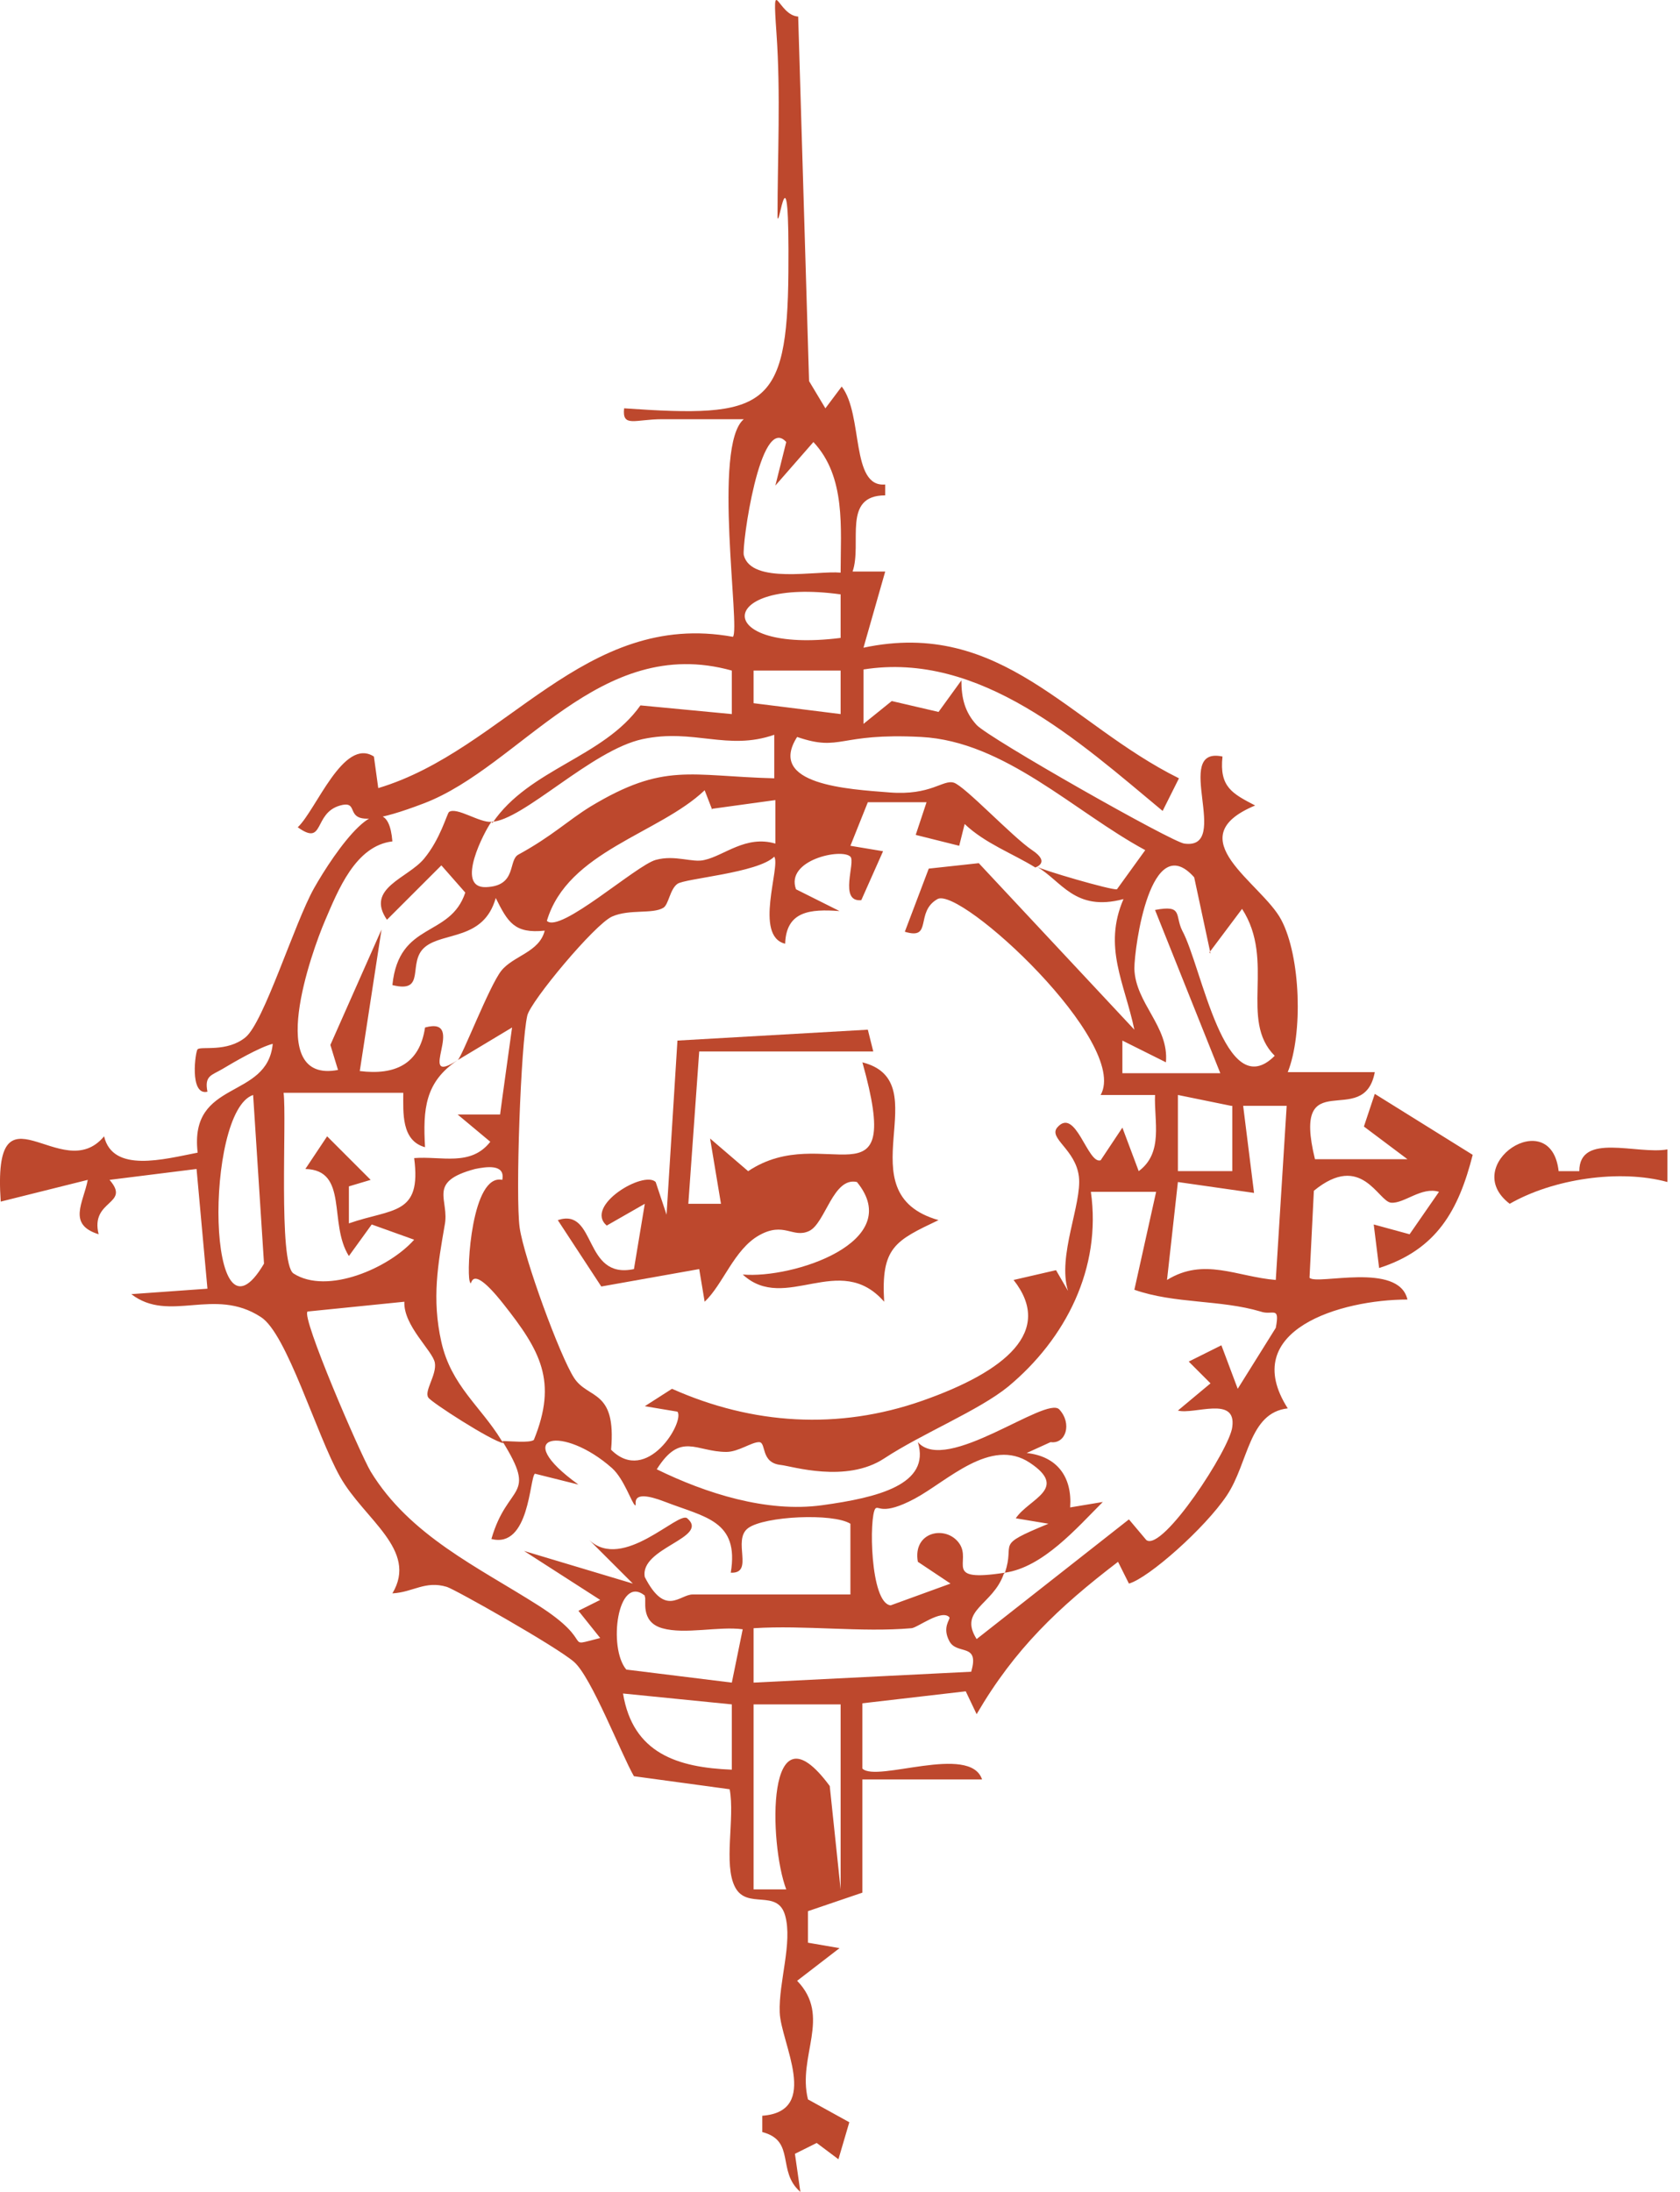 <svg width="46" height="60" viewBox="0 0 46 60" fill="none" xmlns="http://www.w3.org/2000/svg">
<path d="M13.485 22.526C14.498 21.037 16.523 20.739 17.536 19.309L20.038 19.547V18.356C16.404 17.343 14.259 20.977 11.608 21.99C8.957 23.003 10.059 21.841 9.314 22.049C8.57 22.258 8.897 23.181 8.153 22.645C8.659 22.169 9.404 20.173 10.238 20.709L10.357 21.573C13.842 20.53 15.987 16.688 20.068 17.432C20.277 17.224 19.502 12.19 20.366 11.475C19.621 11.475 18.877 11.475 18.132 11.475C17.387 11.475 17.03 11.713 17.089 11.177C20.932 11.445 21.558 11.206 21.587 7.453C21.617 3.7 21.319 6.381 21.289 5.934C21.289 4.266 21.379 2.598 21.26 0.9C21.14 -0.798 21.289 0.423 21.855 0.453L22.153 10.432L22.6 11.177L23.047 10.581C23.643 11.355 23.285 13.351 24.238 13.262V13.56C23.047 13.56 23.613 14.87 23.345 15.645H24.238L23.643 17.73C27.426 16.926 29.273 19.815 32.281 21.305L31.834 22.198C29.541 20.292 26.83 17.82 23.643 18.326V19.815L24.417 19.19L25.698 19.488L26.324 18.624C26.324 19.1 26.413 19.488 26.741 19.845C27.068 20.203 32.103 23.062 32.43 23.092C33.741 23.271 32.073 20.411 33.473 20.709C33.383 21.543 33.741 21.722 34.367 22.049C32.222 22.943 34.545 24.164 35.081 25.177C35.618 26.19 35.677 28.305 35.26 29.348H37.643C37.345 30.956 35.349 29.05 36.005 31.731H38.537L37.345 30.837L37.643 29.943L40.324 31.612C39.937 33.131 39.341 34.203 37.762 34.71L37.614 33.518L38.596 33.786L39.401 32.624C38.924 32.475 38.447 32.952 38.09 32.922C37.733 32.892 37.286 31.522 35.975 32.595L35.856 34.978C36.065 35.186 38.299 34.531 38.537 35.573C36.72 35.573 33.89 36.407 35.26 38.552C34.188 38.671 34.188 40.042 33.592 40.935C32.996 41.829 31.447 43.199 30.911 43.348L30.613 42.752C28.975 44.004 27.783 45.136 26.741 46.923L26.443 46.297L23.613 46.625V48.412C24 48.8 26.562 47.727 26.89 48.71H23.613V51.808L22.123 52.315V53.178L22.987 53.327L21.826 54.221C22.779 55.204 21.826 56.276 22.123 57.468L23.255 58.093L22.957 59.106L22.362 58.66L21.766 58.957L21.915 60C21.26 59.434 21.796 58.6 20.872 58.362V57.915C22.481 57.796 21.379 55.919 21.349 55.085C21.319 54.251 21.706 53.178 21.498 52.434C21.289 51.689 20.455 52.285 20.128 51.659C19.8 51.034 20.128 49.782 19.979 48.978L17.357 48.621C17 47.995 16.195 45.91 15.719 45.493C15.242 45.076 12.442 43.497 12.234 43.438C11.638 43.259 11.31 43.587 10.744 43.616C11.459 42.425 9.97 41.591 9.314 40.429C8.659 39.267 7.855 36.497 7.14 36.05C5.859 35.216 4.638 36.229 3.595 35.425L5.68 35.276L5.382 31.999L2.999 32.297C3.595 32.982 2.463 32.833 2.701 33.786C1.837 33.518 2.284 32.922 2.403 32.297L0.02 32.892C-0.218 29.437 1.689 32.505 2.85 31.105C3.089 32.118 4.489 31.731 5.412 31.552C5.174 29.526 7.319 30.122 7.468 28.573C7.11 28.663 6.395 29.079 6.097 29.258C5.799 29.437 5.591 29.437 5.68 29.884C5.174 30.003 5.353 28.752 5.412 28.722C5.501 28.633 6.216 28.811 6.723 28.394C7.229 27.977 8.063 25.267 8.599 24.313C9.136 23.36 10.595 21.215 10.744 23.032C9.731 23.152 9.255 24.373 8.897 25.207C8.54 26.041 7.229 29.675 9.255 29.288L9.046 28.603L10.446 25.445L9.851 29.318C10.804 29.437 11.489 29.139 11.638 28.126C12.829 27.799 11.34 29.794 12.532 29.02C11.638 29.616 11.578 30.36 11.638 31.403C10.983 31.224 11.042 30.45 11.042 29.914H7.765C7.855 30.628 7.616 34.561 8.034 34.858C8.957 35.454 10.655 34.71 11.34 33.935L10.178 33.518L9.553 34.382C8.987 33.488 9.553 32.029 8.361 31.999L8.957 31.105L10.149 32.297L9.553 32.475V33.488C10.744 33.071 11.549 33.28 11.34 31.701C12.085 31.641 12.889 31.939 13.425 31.254L12.532 30.509H13.693C13.693 30.48 14.021 28.126 14.021 28.126L12.532 29.02C12.651 28.931 13.395 26.994 13.723 26.577C14.051 26.16 14.766 26.071 14.915 25.475C14.081 25.564 13.902 25.237 13.574 24.581C13.246 25.743 12.144 25.505 11.638 25.922C11.132 26.339 11.697 27.203 10.744 26.965C10.923 25.207 12.323 25.684 12.74 24.433L12.085 23.688L10.595 25.177C10 24.313 11.161 24.045 11.608 23.509C12.055 22.973 12.234 22.288 12.293 22.228C12.502 22.079 13.127 22.526 13.455 22.496C13.276 22.735 12.442 24.313 13.306 24.284C14.17 24.254 13.902 23.539 14.2 23.39C15.123 22.884 15.54 22.466 16.166 22.079C18.191 20.858 18.877 21.245 21.2 21.305V20.113C19.919 20.56 18.996 19.934 17.596 20.232C16.195 20.53 14.319 22.466 13.455 22.496L13.485 22.526ZM21.528 12.1C20.813 11.296 20.306 14.96 20.366 15.198C20.574 16.002 22.362 15.615 23.017 15.675C23.017 14.453 23.166 13.053 22.272 12.1L21.23 13.292L21.528 12.1ZM23.017 16.27C19.562 15.794 19.472 17.909 23.017 17.462V16.27ZM23.017 18.356H20.634V19.249L23.017 19.547V18.356ZM28.379 23.718C28.498 23.807 30.434 24.373 30.583 24.343L31.358 23.271C29.422 22.228 27.515 20.292 25.221 20.173C22.928 20.054 23.047 20.59 21.826 20.173C20.991 21.483 23.226 21.603 24.358 21.692C25.49 21.781 25.817 21.334 26.115 21.424C26.413 21.513 27.724 22.913 28.26 23.271C28.796 23.628 28.32 23.747 28.349 23.747C27.724 23.36 26.979 23.092 26.413 22.556L26.264 23.152L25.073 22.854L25.37 21.96H23.762L23.285 23.152L24.179 23.301L23.583 24.641C22.957 24.701 23.434 23.599 23.285 23.45C23.047 23.211 21.498 23.539 21.796 24.343L22.987 24.939C22.183 24.879 21.528 24.939 21.498 25.833C20.634 25.624 21.379 23.718 21.2 23.45C20.753 23.896 18.757 24.045 18.549 24.194C18.34 24.343 18.311 24.76 18.162 24.85C17.864 25.028 17.238 24.879 16.762 25.088C16.285 25.296 14.527 27.411 14.438 27.799C14.259 28.573 14.11 32.773 14.229 33.607C14.349 34.441 15.332 37.122 15.719 37.718C16.106 38.314 16.881 38.016 16.732 39.684C17.715 40.667 18.757 38.91 18.549 38.642L17.655 38.493L18.4 38.016C20.604 38.999 22.957 39.148 25.251 38.344C27.545 37.539 28.856 36.437 27.753 35.037L28.915 34.769L29.243 35.335C28.945 34.382 29.63 32.952 29.541 32.207C29.451 31.463 28.707 31.165 28.945 30.867C29.451 30.271 29.779 31.88 30.137 31.761L30.732 30.867L31.179 32.058C31.864 31.552 31.596 30.688 31.626 29.973H30.137C30.941 28.543 26.294 24.254 25.668 24.611C25.043 24.969 25.549 25.743 24.775 25.505L25.43 23.777L26.8 23.628L31.06 28.186C30.792 26.905 30.196 25.922 30.762 24.611C29.422 24.969 29.064 24.105 28.379 23.718ZM19.502 22.169L19.294 21.632C18.042 22.824 15.54 23.301 14.974 25.207C15.332 25.564 17.417 23.688 17.953 23.539C18.489 23.39 18.966 23.628 19.294 23.539C19.83 23.42 20.425 22.854 21.23 23.092V21.901L19.502 22.139V22.169ZM33.145 26.101L32.698 24.015C31.507 22.675 31.06 25.922 31.06 26.518C31.09 27.471 32.013 28.096 31.924 29.079L30.732 28.484V29.377H33.413L31.626 24.909C32.401 24.76 32.162 25.058 32.371 25.475C32.907 26.458 33.532 30.271 34.903 28.901C33.92 27.918 34.932 26.309 34.009 24.879L33.115 26.071L33.145 26.101ZM6.931 29.973C5.591 30.42 5.65 37.271 7.229 34.59L6.931 29.973ZM33.711 30.271L32.252 29.973V32.058H33.741V30.271H33.711ZM35.23 30.271H34.039L34.337 32.654L32.252 32.356L31.954 35.037C32.967 34.412 33.86 34.948 34.932 35.037L35.23 30.271ZM13.783 39.505C13.455 39.446 11.787 38.373 11.727 38.254C11.608 38.076 11.966 37.629 11.906 37.301C11.846 36.974 11.042 36.288 11.072 35.633L8.421 35.901C8.242 36.05 9.851 39.774 10.149 40.28C11.221 42.038 13.098 42.901 14.736 43.944C16.374 44.987 15.361 45.106 16.434 44.838L15.838 44.093L16.434 43.795L14.349 42.455L17.328 43.348L16.136 42.157C17.059 43.021 18.579 41.352 18.817 41.561C19.442 42.097 17.506 42.365 17.655 43.169C18.221 44.272 18.608 43.646 18.966 43.646H23.285V41.71C22.809 41.412 20.932 41.501 20.485 41.829C20.038 42.157 20.664 43.08 20.009 43.05C20.247 41.62 19.294 41.531 18.221 41.114C17.149 40.697 17.476 41.263 17.387 41.203C17.298 41.144 17.089 40.489 16.762 40.191C15.421 38.999 13.932 39.267 15.838 40.638L14.646 40.34C14.498 40.459 14.498 42.395 13.455 42.127C13.902 40.578 14.736 41.025 13.753 39.446C13.961 39.446 14.498 39.505 14.617 39.416C15.272 37.808 14.796 36.974 13.783 35.693C12.77 34.412 12.949 35.365 12.859 35.067C12.77 34.769 12.919 32.118 13.753 32.297C13.842 31.85 13.306 31.939 13.008 31.999C11.668 32.356 12.323 32.833 12.174 33.548C11.995 34.59 11.817 35.544 12.085 36.735C12.353 37.927 13.157 38.493 13.723 39.416L13.783 39.505ZM27.485 43.08C27.188 43.944 26.234 44.063 26.741 44.867L30.911 41.591L31.388 42.157C31.834 42.484 33.681 39.654 33.741 39.059C33.86 38.195 32.698 38.731 32.252 38.612L33.145 37.867L32.549 37.271L33.443 36.825L33.89 38.016L34.932 36.348C35.052 35.722 34.843 36.02 34.516 35.901C33.413 35.573 32.162 35.693 31.06 35.305L31.656 32.624H29.869C30.166 34.71 29.183 36.646 27.605 37.956C26.8 38.612 25.251 39.237 24.209 39.923C23.166 40.608 21.677 40.131 21.379 40.101C20.813 40.042 20.991 39.476 20.783 39.476C20.575 39.476 20.217 39.744 19.889 39.744C19.055 39.744 18.638 39.178 17.983 40.22C19.323 40.876 20.991 41.412 22.511 41.203C24.03 40.995 25.489 40.638 25.132 39.476C25.907 40.369 28.647 38.195 29.005 38.582C29.362 38.969 29.183 39.535 28.766 39.476L28.111 39.774C28.945 39.863 29.362 40.429 29.302 41.263L30.196 41.114C29.481 41.829 28.558 42.901 27.515 43.05C27.813 42.187 27.188 42.335 28.707 41.71L27.813 41.561C28.171 41.025 29.273 40.757 28.2 40.042C27.128 39.327 25.936 40.548 25.043 41.025C24.149 41.501 24.06 41.203 23.97 41.293C23.792 41.501 23.821 43.884 24.387 43.944L26.026 43.348L25.132 42.752C24.983 41.918 25.907 41.74 26.264 42.246C26.622 42.752 25.787 43.318 27.515 43.05L27.485 43.08ZM17.655 43.676C16.91 43.08 16.642 45.106 17.149 45.702L20.038 46.059L20.336 44.599C19.681 44.51 18.757 44.748 18.132 44.57C17.506 44.391 17.715 43.765 17.655 43.706V43.676ZM24.953 44.57C23.583 44.689 22.034 44.48 20.634 44.57V46.059L26.592 45.761C26.83 44.957 26.204 45.314 25.996 44.927C25.787 44.54 26.026 44.331 25.996 44.272C25.787 44.033 25.102 44.57 24.953 44.57ZM20.038 46.655L17.059 46.357C17.328 47.995 18.549 48.383 20.038 48.442V46.655ZM23.017 46.655H20.634V51.719H21.528C21.051 50.468 20.962 46.506 22.719 48.889L23.017 51.719V46.655Z" fill="#BD482D"/>
<path d="M42.677 32.059H43.243C43.243 30.986 44.822 31.612 45.656 31.463V32.356C44.346 31.999 42.529 32.267 41.337 32.952C39.937 31.88 42.469 30.212 42.677 32.059Z" fill="#BD482D"/>
<path d="M19.145 28.782L18.847 32.952H19.741L19.443 31.165L20.485 32.059C22.571 30.659 24.775 33.22 23.613 29.08C25.728 29.616 23.077 32.654 25.698 33.399C24.507 33.965 24.12 34.144 24.209 35.633C22.988 34.233 21.498 35.961 20.337 34.888C21.707 35.008 24.805 33.995 23.464 32.356C22.809 32.208 22.6 33.488 22.154 33.697C21.707 33.905 21.468 33.429 20.783 33.816C20.098 34.203 19.8 35.157 19.294 35.633L19.145 34.739L16.464 35.216L15.273 33.399C16.345 33.042 15.958 35.037 17.358 34.739L17.655 32.952L16.613 33.548C15.987 33.012 17.626 32.029 17.953 32.356L18.251 33.25L18.549 28.484L23.762 28.186L23.911 28.782H19.145Z" fill="#BD482D"/>
</svg>
